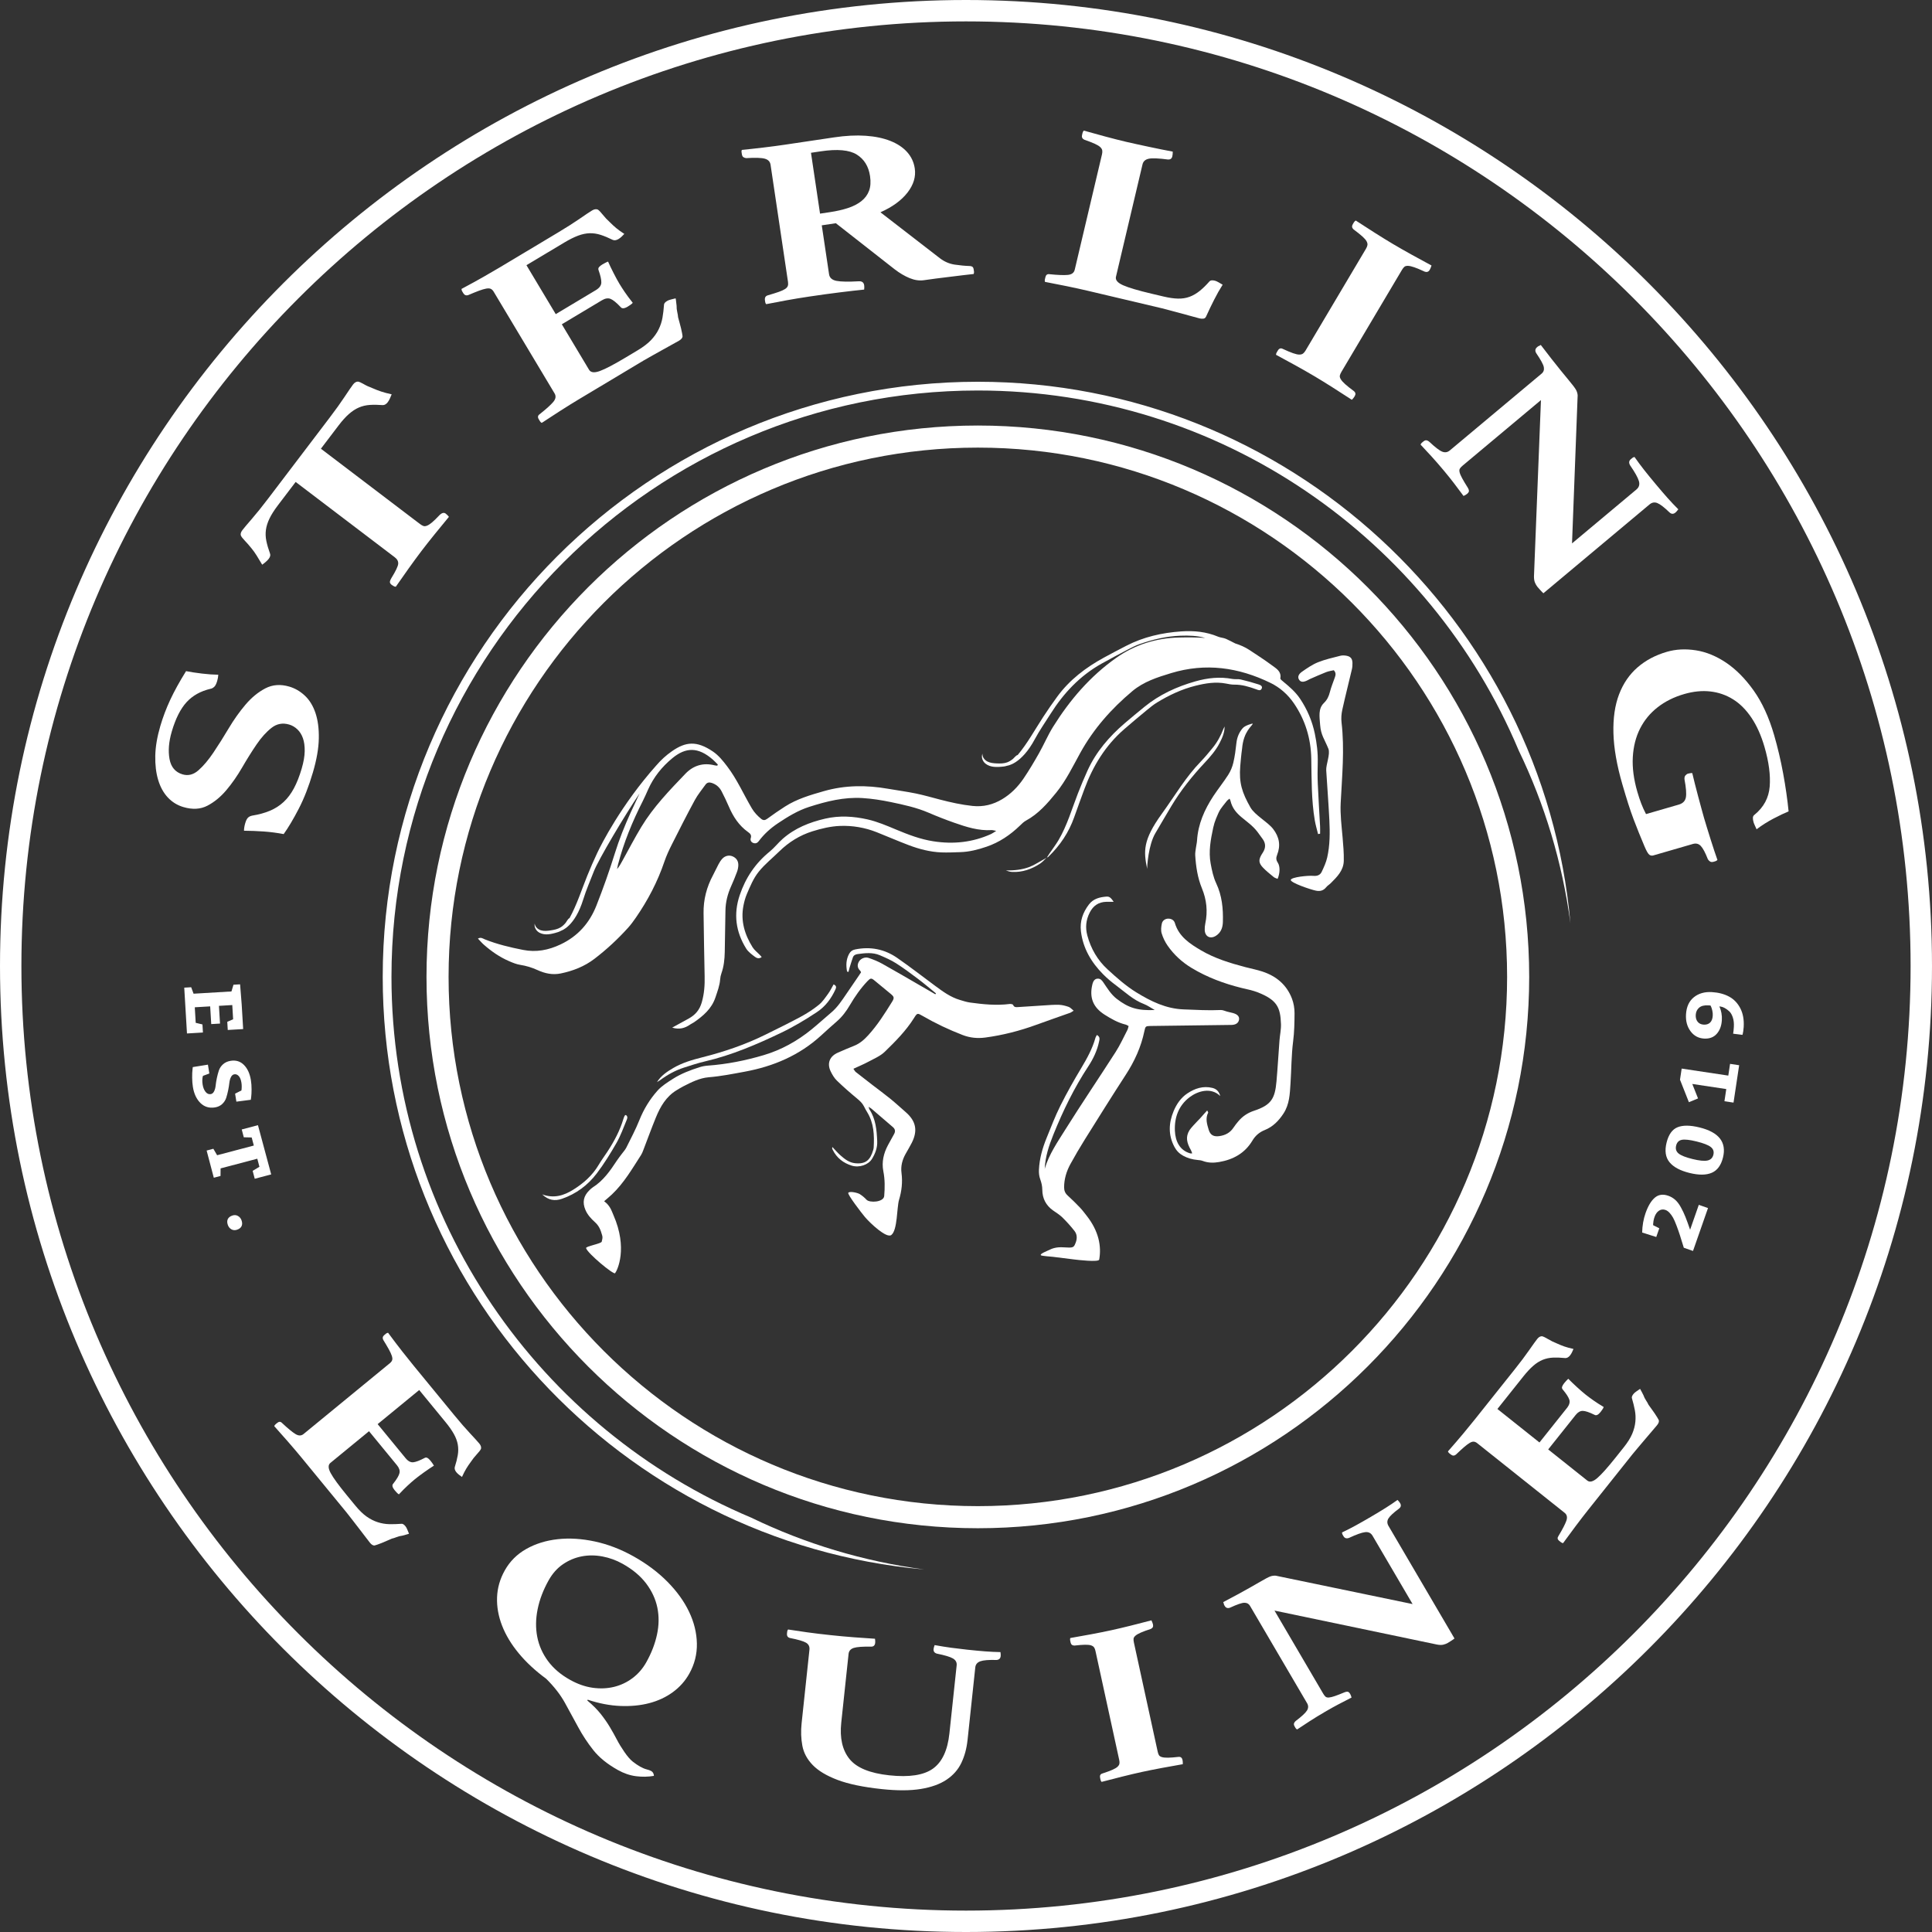 <?xml version="1.0" encoding="UTF-8"?>
<svg id="Layer_1" xmlns="http://www.w3.org/2000/svg" width="47.633pc" height="47.633pc" version="1.1" viewBox="0 0 571.591 571.592">
  <rect x="0" y="0" width="571.591" height="571.592" fill="#333333" stroke="none"/>
  <!-- Generator: Adobe Illustrator 29.2.1, SVG Export Plug-In . SVG Version: 2.1.0 Build 116)  -->
  <defs>
    <style>
      .st0 {
        fill: #fff;
      }
    </style>
  </defs>
  <g id="Layer_11" data-name="Layer_1">
    <g>
      <g>
        <g>
          <path class="st0" d="M64.581,199.623c-.031.604-.141,1.221-.324,1.846-.258.878-.564,1.469-.922,1.772-.355.304-.688.479-.993.525-2.976.694-5.358,2.02-7.149,3.978-1.791,1.961-3.248,4.852-4.371,8.675-.884,3.008-1.107,5.718-.672,8.126.436,2.411,1.729,3.929,3.878,4.56,1.657.487,3.224.079,4.7-1.225,1.477-1.302,2.949-3.048,4.42-5.239,1.471-2.189,2.973-4.574,4.508-7.154,1.535-2.578,3.194-4.917,4.978-7.015,1.783-2.098,3.739-3.703,5.864-4.815,2.127-1.112,4.488-1.287,7.084-.524,1.703.5,3.238,1.395,4.611,2.682,1.373,1.289,2.418,2.991,3.134,5.107.717,2.118,1.048,4.632.995,7.544-.053,2.913-.631,6.249-1.736,10.011-1.213,4.137-2.619,7.743-4.211,10.815-1.594,3.073-3.077,5.566-4.449,7.477-1.975-.375-3.953-.632-5.932-.771-1.977-.137-3.914-.212-5.807-.224.006-.678.127-1.426.367-2.241.22-.752.486-1.287.799-1.604.312-.316.75-.528,1.316-.634,1.941-.314,3.676-.793,5.2-1.436,1.526-.64,2.874-1.504,4.044-2.591s2.188-2.438,3.051-4.058c.866-1.618,1.629-3.557,2.291-5.813.57-1.943.869-3.66.892-5.152.022-1.49-.149-2.767-.521-3.829-.369-1.061-.917-1.937-1.64-2.626-.724-.688-1.533-1.165-2.431-1.428-1.928-.566-3.667-.242-5.217.971-1.549,1.213-3.03,2.855-4.441,4.926-1.412,2.072-2.834,4.343-4.266,6.816-1.434,2.475-2.99,4.707-4.67,6.697-1.683,1.993-3.545,3.523-5.588,4.591-2.041,1.069-4.409,1.208-7.1.417-1.795-.527-3.332-1.471-4.613-2.834-1.279-1.363-2.233-3.091-2.861-5.182-.63-2.089-.916-4.473-.861-7.146.054-2.673.551-5.61,1.488-8.807.773-2.632,1.752-5.221,2.938-7.768,1.186-2.545,2.745-5.374,4.68-8.482,1.379.27,2.951.509,4.713.72,1.762.21,3.369.325,4.824.343h-0Z"/>
          <path class="st0" d="M94.94,132.754l29.315,22.278c.372.283.708.477,1.009.582s.663.073,1.086-.098c.424-.17.916-.492,1.481-.967.565-.472,1.298-1.187,2.2-2.143.704-.695,1.316-.845,1.836-.45.112.084.27.225.473.42.203.196.358.376.469.541-1.341,1.608-2.759,3.341-4.257,5.196-1.499,1.857-2.802,3.514-3.909,4.969-1.146,1.51-2.393,3.208-3.74,5.096-1.348,1.89-2.617,3.694-3.808,5.415-.228-.009-.463-.085-.705-.229-.243-.142-.421-.257-.532-.341-.259-.197-.424-.425-.492-.683-.068-.256.078-.698.438-1.328,1.276-2.065,1.945-3.465,2.005-4.2.061-.733-.281-1.383-1.025-1.948l-29.314-22.278-5.219,6.866c-1.106,1.457-1.943,2.77-2.51,3.939-.566,1.17-.923,2.295-1.068,3.373-.146,1.08-.104,2.18.131,3.299.232,1.122.594,2.36,1.086,3.719.176.463.047.979-.388,1.551-.237.312-.562.642-.97.987-.409.346-.73.595-.963.746-.615-1.042-1.166-1.953-1.656-2.737-.49-.782-1.01-1.506-1.561-2.17-.696-.856-1.34-1.592-1.929-2.205-.591-.612-.974-1.109-1.153-1.491-.177-.461-.026-1.005.447-1.63.436-.571,1.351-1.66,2.748-3.267,1.395-1.605,3.002-3.605,4.822-5.998l18.262-24.032c1.779-2.34,3.254-4.397,4.429-6.174,1.173-1.774,1.997-2.975,2.471-3.599.435-.572.917-.86,1.45-.867.417.07.988.32,1.717.75.729.43,1.617.84,2.67,1.229.787.352,1.614.672,2.479.961.866.289,1.902.564,3.111.824-.125.318-.287.706-.492,1.166-.203.461-.423.848-.66,1.159-.436.573-.918.862-1.451.868-1.439-.11-2.73-.126-3.873-.052-1.142.077-2.213.33-3.213.758-1,.43-1.988,1.074-2.965,1.933-.975.859-1.996,1.99-3.062,3.395l-5.219,6.866-0-0Z"/>
          <path class="st0" d="M155.756,78.465l8.665,14.475,11.856-7.099c1.063-.637,1.607-1.383,1.629-2.24.02-.854-.249-2.066-.808-3.637-.137-.353-.094-.664.127-.933.221-.267.555-.535,1.004-.804.168-.101.439-.25.816-.449.377-.197.66-.327.853-.388.438.989.981,2.118,1.63,3.39.646,1.272,1.223,2.327,1.726,3.168.431.721.968,1.556,1.612,2.502.643.948,1.42,1.992,2.332,3.132-.12.181-.356.391-.709.628-.354.239-.612.408-.78.509-1.009.604-1.71.644-2.102.115-1.247-1.32-2.243-2.124-2.987-2.413-.744-.289-1.592-.148-2.545.422l-11.855,7.099,8.055,13.453c.504.841,1.567.966,3.193.373,1.625-.592,4.175-1.929,7.65-4.01l3.531-2.115c1.682-1.007,3.001-2.013,3.959-3.022.957-1.008,1.711-2.071,2.26-3.189.549-1.116.926-2.268,1.131-3.452.205-1.184.357-2.457.453-3.821.002-.38.31-.755.927-1.125.279-.168.651-.309,1.116-.425.464-.114.93-.229,1.394-.344.079.388.133.763.161,1.127.027.364.068.721.125,1.067-.018.609.047,1.223.189,1.844.145.622.228,1.143.252,1.563.127.468.27.994.43,1.578.16.585.307,1.15.443,1.692.135.546.24,1.04.316,1.483.075.444.12.744.137.897-.032.454-.385.883-1.058,1.286-.449.269-1.104.633-1.97,1.097s-1.795.979-2.786,1.546c-.993.567-2.007,1.132-3.039,1.697-1.032.563-1.915,1.065-2.642,1.5l-19.086,11.427c-1.628.974-3.472,2.119-5.539,3.438-2.065,1.319-3.916,2.521-5.549,3.608-.209-.092-.391-.269-.546-.529-.155-.26-.271-.45-.342-.571-.36-.6-.272-1.088.266-1.464,1.962-1.555,3.31-2.77,4.044-3.645.732-.873.859-1.711.379-2.512l-18.015-30.089c-.239-.4-.521-.679-.846-.84-.323-.16-.778-.187-1.362-.082-.584.105-1.297.315-2.139.627-.839.313-1.896.742-3.169,1.286-.634.216-1.129.023-1.489-.577-.119-.2-.232-.391-.341-.571s-.166-.403-.173-.671c2.48-1.323,4.66-2.518,6.533-3.586,1.873-1.067,3.483-2.003,4.829-2.809l17.235-10.32c2.523-1.51,4.658-2.87,6.408-4.082,1.75-1.21,2.961-2.018,3.635-2.421.616-.368,1.172-.456,1.669-.265.36.22.854.727,1.481,1.52.627.794,1.355,1.568,2.188,2.32.576.581,1.167,1.124,1.774,1.629.607.507,1.412,1.086,2.412,1.738-.232.25-.492.514-.781.794-.287.282-.601.522-.937.724-.617.369-1.174.458-1.669.265-1.297-.637-2.488-1.133-3.576-1.489-1.088-.354-2.178-.518-3.266-.493-1.088.027-2.238.267-3.451.72-1.213.455-2.576,1.135-4.09,2.041l-11.183,6.696v0Z"/>
          <path class="st0" d="M247.293,66.043l-4.169.621,2.156,14.47c.156,1.063.898,1.718,2.225,1.969,1.324.251,3.525.289,6.605.113.918-.041,1.439.352,1.562,1.183.055.37.053.795-.008,1.275-1.889.186-4.243.455-7.064.803-2.82.349-5.879.769-9.175,1.26-2.326.346-4.567.715-6.722,1.107-2.155.391-4.162.772-6.021,1.144-.158-.166-.252-.363-.287-.595-.034-.23-.062-.415-.083-.553-.116-.785.173-1.276.871-1.475,1.329-.386,2.401-.723,3.218-1.01.815-.287,1.436-.568,1.855-.843.422-.275.691-.574.809-.899.117-.324.141-.716.072-1.178l-5.164-34.688c-.137-.922-.705-1.522-1.704-1.798s-2.84-.332-5.524-.168c-.337-.044-.615-.144-.837-.3-.221-.155-.366-.464-.435-.926-.027-.185-.059-.392-.092-.623-.035-.23,0-.425.111-.584,1.82-.176,3.918-.406,6.287-.688s4.49-.562,6.365-.841l14.637-2.179c3.424-.51,6.539-.666,9.342-.471,2.804.196,5.24.706,7.312,1.53,2.07.824,3.719,1.924,4.949,3.297,1.229,1.374,1.979,2.985,2.254,4.831.365,2.447-.354,4.83-2.155,7.15-1.802,2.321-4.468,4.264-8.001,5.827l17.58,13.59c1.342,1.027,2.806,1.659,4.393,1.894,1.587.235,3.043.373,4.371.411.33-.001.604.064.822.196.218.133.357.407.419.823.028.184.06.392.093.623.035.23.004.47-.09.721-.72.06-1.726.174-3.021.344-1.297.168-2.643.334-4.038.495-1.397.161-2.791.333-4.184.517-1.395.183-2.543.343-3.447.478-1.356.202-2.773,0-4.25-.606-1.478-.605-2.963-1.481-4.455-2.628l-17.384-13.619v0ZM245.519,62.769c2.002-.298,3.791-.707,5.365-1.223,1.573-.518,2.894-1.198,3.957-2.04,1.064-.842,1.818-1.863,2.27-3.062.448-1.199.546-2.653.291-4.36-.426-2.862-1.73-4.979-3.918-6.353-2.186-1.373-5.735-1.694-10.646-.963l-2.907.433,2.68,18.002,2.908-.433Z"/>
          <path class="st0" d="M330.161,81.883c-.225.954.482,1.793,2.125,2.516,1.641.724,4.432,1.551,8.375,2.482l3.625.856c1.588.375,3,.578,4.236.605,1.234.029,2.367-.148,3.398-.528,1.029-.379,2.02-.948,2.971-1.707.949-.758,1.932-1.713,2.941-2.865.277-.319.797-.388,1.561-.208.318.075.682.234,1.096.475.412.241.826.483,1.24.724-.854,1.334-1.688,2.802-2.502,4.409-.818,1.605-1.576,3.188-2.281,4.748-.193.53-.479.822-.861.875-.381.054-.764.036-1.145-.055-.51-.12-1.219-.312-2.129-.575-.912-.264-1.906-.535-2.98-.812-1.076-.278-2.166-.571-3.268-.878-1.102-.31-2.066-.562-2.893-.757l-21.65-5.114c-1.844-.436-3.965-.901-6.365-1.397s-4.566-.923-6.494-1.282c-.086-.212-.092-.464-.021-.761.07-.295.121-.511.152-.647.162-.681.564-.969,1.211-.864,2.49.254,4.305.322,5.439.207,1.135-.115,1.811-.627,2.025-1.536l8.062-34.131c.107-.453.131-.843.074-1.168-.057-.326-.25-.646-.576-.963-.328-.318-.871-.65-1.627-.997-.76-.346-1.789-.746-3.092-1.197-.604-.287-.83-.746-.68-1.383.031-.137.08-.341.145-.613s.186-.507.367-.704c2.014.571,4.156,1.161,6.43,1.77,2.273.609,4.299,1.124,6.08,1.544.889.21,1.91.44,3.061.687,1.148.248,2.346.507,3.592.776,1.244.271,2.492.53,3.744.777,1.25.248,2.389.47,3.418.664.008.242-.002.502-.033.783-.035.28-.066.488-.1.625-.148.636-.559.947-1.227.933-2.799-.373-4.711-.453-5.732-.24-1.025.214-1.645.775-1.857,1.683l-7.855,33.245Z"/>
          <path class="st0" d="M396.864,110.024c-.238.402-.393.758-.463,1.069-.07.312.018.674.264,1.092.246.417.678.905,1.299,1.461.617.558,1.482,1.247,2.59,2.067.514.414.592.922.234,1.523-.07.121-.191.292-.363.517-.172.224-.332.399-.484.527-1.75-1.149-3.633-2.36-5.646-3.637-2.016-1.278-3.811-2.383-5.383-3.317-1.629-.968-3.473-2.021-5.531-3.161-2.057-1.14-4.01-2.205-5.855-3.191-.018-.228.047-.46.189-.702s.25-.421.322-.542c.381-.641.863-.817,1.449-.523,1.25.58,2.27,1.008,3.055,1.284s1.406.415,1.863.414c.455,0,.816-.098,1.086-.292.266-.194.518-.492.758-.894l17.9-30.158c.236-.4.377-.765.42-1.093.041-.328-.045-.691-.264-1.093-.217-.4-.637-.88-1.256-1.437s-1.482-1.247-2.59-2.067c-.49-.454-.57-.96-.234-1.523.07-.121.178-.301.32-.542.143-.24.328-.427.562-.562,1.748,1.147,3.617,2.352,5.605,3.611,1.986,1.261,3.793,2.375,5.424,3.342,1.572.933,3.402,1.979,5.488,3.136s4.053,2.229,5.898,3.216c-.064.234-.152.479-.268.737-.113.257-.207.446-.279.567-.332.562-.816.735-1.449.523-1.252-.58-2.27-1.008-3.055-1.284-.787-.277-1.422-.423-1.906-.439-.486-.016-.846.082-1.084.292-.24.211-.479.518-.717.918l-17.9,30.157v-0Z"/>
          <path class="st0" d="M465.088,160.767l19.059-15.949c.785-.658,1.027-1.498.721-2.519-.307-1.022-1.168-2.559-2.582-4.613-.438-.741-.371-1.351.203-1.83.105-.091.25-.209.428-.36.18-.151.398-.251.662-.299.941,1.342,1.898,2.631,2.867,3.862.971,1.232,2.127,2.65,3.471,4.254,1.34,1.603,2.512,2.966,3.512,4.088.998,1.122,2.035,2.214,3.107,3.278-.139.198-.285.385-.443.561-.158.174-.289.308-.396.397-.609.509-1.199.494-1.773-.048-1.566-1.503-2.758-2.422-3.584-2.753-.824-.331-1.596-.197-2.312.4l-31.402,26.282c-.203-.172-.514-.487-.93-.948-.418-.463-.688-.766-.814-.917-.293-.351-.545-.779-.754-1.284-.211-.507-.309-1.149-.291-1.929l2.061-52.073-23.189,19.407c-.359.3-.623.584-.793.854-.17.27-.199.634-.086,1.095.109.46.365,1.056.764,1.788.398.73.967,1.683,1.705,2.854.174.281.271.561.293.842.021.279-.164.584-.557.914-.252.21-.598.415-1.041.612-.975-1.312-1.898-2.542-2.766-3.688-.871-1.148-1.912-2.448-3.129-3.9-1.215-1.454-2.406-2.822-3.57-4.104-1.166-1.284-2.244-2.447-3.238-3.489.059-.22.178-.404.357-.554.178-.149.322-.27.43-.359.357-.299.68-.422.971-.367.289.056.557.193.805.415,1.723,1.624,2.998,2.602,3.824,2.934.824.332,1.576.213,2.256-.355l27.164-22.732c.572-.479.791-1.109.654-1.89-.137-.78-.891-2.174-2.262-4.176-.396-.692-.309-1.276.266-1.756.07-.06.152-.127.24-.202.09-.075.209-.133.359-.172l.492-.284c.551.73,1.09,1.43,1.617,2.096.525.666,1.045,1.341,1.555,2.021.887,1.132,1.793,2.271,2.719,3.413.924,1.143,1.682,2.063,2.268,2.765,1.217,1.453,1.969,2.443,2.258,2.969.287.526.451,1.069.494,1.629l-1.666,43.82v0Z"/>
          <path class="st0" d="M486.557,250.458c-.617-1.457-1.182-2.825-1.699-4.106-.518-1.282-1.037-2.613-1.561-3.995-.521-1.382-1.045-2.9-1.574-4.552-.525-1.653-1.109-3.579-1.748-5.78-1.639-5.658-2.518-10.702-2.635-15.129-.117-4.431.438-8.253,1.668-11.471,1.23-3.218,3.047-5.875,5.453-7.968,2.406-2.093,5.311-3.635,8.719-4.621,2.645-.766,5.492-.913,8.545-.437,3.055.475,6.043,1.7,8.973,3.675,2.928,1.973,5.644,4.724,8.15,8.25,2.502,3.525,4.518,7.924,6.045,13.195,1.055,3.639,1.941,7.413,2.662,11.32.719,3.906,1.256,7.646,1.609,11.216-1.174.476-2.646,1.176-4.42,2.097-1.773.922-3.459,1.988-5.051,3.199-.135-.302-.301-.663-.494-1.082-.195-.42-.328-.755-.4-1.005-.146-.503-.213-.943-.201-1.32.012-.378.178-.681.502-.911,2.711-2.213,4.201-4.992,4.471-8.335.27-3.343-.24-7.243-1.531-11.698-.982-3.389-2.266-6.266-3.85-8.629-1.584-2.364-3.398-4.185-5.445-5.462-2.047-1.278-4.289-2.056-6.727-2.335-2.438-.281-5.023-.024-7.756.769-3.004.869-5.615,2.17-7.834,3.902-2.221,1.73-3.955,3.833-5.207,6.304-1.25,2.471-1.967,5.28-2.148,8.429-.182,3.146.266,6.571,1.338,10.274.383,1.317.768,2.481,1.158,3.491.389,1.009.859,2.047,1.412,3.111l9.682-2.806c1.211-.351,1.914-1.065,2.111-2.143s.062-2.841-.404-5.291c-.057-.529.035-.928.271-1.201.236-.272.49-.448.76-.526.133-.039.34-.083.617-.128.279-.048.494-.059.646-.034.229.954.486,2.018.779,3.191.291,1.174.605,2.378.938,3.61.332,1.234.652,2.423.961,3.567.307,1.145.58,2.128.818,2.951.238.821.529,1.783.871,2.883.344,1.1.695,2.23,1.055,3.389.361,1.158.723,2.281,1.086,3.366.363,1.084.676,1.998.939,2.738-.189.19-.395.318-.617.383-.225.066-.404.117-.539.156-.402.117-.738.095-1.002-.066-.268-.162-.49-.386-.668-.673-.762-1.957-1.459-3.269-2.09-3.935-.631-.669-1.416-.864-2.357-.592l-11.699,3.39c-.402.117-.785.058-1.145-.18-.361-.237-.84-1.051-1.438-2.445Z"/>
        </g>
        <g>
          <g>
            <path class="st0" d="M124.023,411.245l-12.295,10.091,8.266,10.07c.742.904,1.514,1.308,2.314,1.208.8-.1,1.894-.519,3.281-1.257.31-.177.605-.181.887-.012.279.169.576.442.89.824.117.143.294.375.531.699.236.324.396.571.48.741-.862.547-1.839,1.211-2.936,1.99-1.096.78-2.001,1.463-2.714,2.05-.613.502-1.316,1.119-2.11,1.851-.795.731-1.66,1.602-2.596,2.609-.187-.086-.415-.278-.686-.573-.272-.296-.465-.515-.583-.658-.703-.856-.838-1.505-.399-1.943,1.058-1.346,1.671-2.386,1.837-3.12s-.084-1.506-.747-2.315l-8.267-10.07-11.428,9.379c-.714.587-.684,1.596.096,3.029.777,1.434,2.378,3.626,4.802,6.579l2.463,2.999c1.171,1.429,2.294,2.52,3.368,3.272,1.071.752,2.168,1.308,3.287,1.665,1.118.356,2.244.549,3.376.576,1.132.026,2.34-.009,3.626-.107.354-.053.747.182,1.178.707.194.237.378.565.551.982.17.416.343.833.514,1.251-.352.128-.693.23-1.028.307-.336.076-.663.165-.979.265-.57.069-1.134.214-1.693.434-.56.221-1.033.371-1.423.451-.419.184-.889.39-1.411.621-.524.229-1.03.444-1.519.647-.488.201-.935.368-1.338.501-.405.132-.678.216-.818.253-.429.032-.877-.237-1.346-.808-.313-.382-.744-.943-1.298-1.686-.551-.742-1.161-1.537-1.828-2.384-.666-.848-1.334-1.714-2.004-2.599-.669-.885-1.259-1.638-1.766-2.256l-13.308-16.213c-1.134-1.382-2.458-2.943-3.975-4.687-1.518-1.744-2.896-3.303-4.136-4.675.057-.208.196-.4.417-.582.222-.182.384-.314.486-.398.51-.418.978-.404,1.401.045,1.723,1.614,3.044,2.702,3.961,3.265.916.562,1.714.564,2.396.006l25.56-20.979c.339-.278.562-.58.666-.905.104-.323.064-.752-.113-1.281-.179-.531-.474-1.166-.882-1.906-.409-.74-.955-1.667-1.64-2.778-.289-.561-.178-1.05.332-1.468.17-.14.331-.272.485-.398.152-.126.352-.211.602-.255,1.578,2.131,2.995,3.997,4.25,5.596,1.257,1.6,2.354,2.971,3.291,4.113l12.018,14.642c1.758,2.143,3.323,3.945,4.696,5.409,1.371,1.464,2.293,2.481,2.762,3.053.431.524.589,1.03.479,1.521-.155.366-.56.896-1.212,1.592-.653.695-1.273,1.483-1.86,2.363-.461.618-.886,1.245-1.272,1.882-.389.637-.817,1.467-1.285,2.49-.266-.183-.548-.389-.85-.618-.303-.229-.571-.488-.806-.773-.431-.524-.59-1.03-.479-1.52.415-1.297.711-2.479.892-3.542.181-1.064.182-2.102.007-3.113-.177-1.011-.56-2.051-1.151-3.119-.592-1.067-1.416-2.245-2.471-3.53,0,0-7.797-9.499-7.797-9.499Z"/>
            <path class="st0" d="M173.756,503.1c1.633,1.368,2.968,2.706,4,4.016,1.031,1.309,1.921,2.589,2.668,3.839s1.435,2.479,2.065,3.69c.629,1.208,1.373,2.433,2.233,3.671.893,1.305,1.716,2.259,2.476,2.86.758.601,1.485,1.097,2.185,1.488.699.391,1.341.661,1.927.813.586.15,1.013.302,1.282.453.323.181.548.407.678.682.128.272.193.535.192.789-1.72.297-3.485.33-5.297.098-1.811-.232-3.603-.845-5.376-1.838-3.119-1.745-5.535-3.703-7.249-5.873-1.715-2.17-3.204-4.429-4.467-6.774-1.265-2.347-2.571-4.742-3.919-7.186-1.35-2.446-3.208-4.834-5.573-7.166-3.203-2.349-5.91-4.859-8.118-7.533-2.211-2.674-3.854-5.41-4.937-8.209-1.08-2.798-1.57-5.581-1.467-8.348.1-2.767.861-5.417,2.279-7.951,1.505-2.687,3.624-4.804,6.36-6.349,2.734-1.544,5.833-2.507,9.295-2.889,3.459-.383,7.13-.156,11.005.676,3.874.834,7.693,2.303,11.456,4.409,3.87,2.167,7.201,4.663,9.998,7.488,2.795,2.825,4.932,5.786,6.41,8.883s2.25,6.227,2.315,9.39c.064,3.163-.688,6.146-2.256,8.948-1.204,2.15-2.821,3.968-4.853,5.452-2.032,1.484-4.351,2.569-6.957,3.253-2.607.685-5.463.964-8.57.838-3.106-.125-6.326-.743-9.658-1.852l-.129.23ZM168.612,496.967c2.258,1.264,4.499,2.053,6.725,2.365,2.224.312,4.339.224,6.346-.268,2.003-.492,3.83-1.359,5.48-2.604,1.649-1.244,3.002-2.808,4.055-4.688,1.526-2.727,2.58-5.463,3.166-8.212.586-2.747.617-5.39.097-7.926-.523-2.536-1.625-4.919-3.307-7.146-1.684-2.229-4.002-4.17-6.958-5.824-1.882-1.054-3.876-1.778-5.982-2.177-2.107-.397-4.15-.406-6.127-.026-1.978.381-3.821,1.151-5.53,2.312s-3.133,2.759-4.272,4.794c-1.59,2.842-2.674,5.688-3.247,8.544-.576,2.854-.613,5.569-.112,8.145.499,2.574,1.552,4.952,3.154,7.136,1.601,2.182,3.773,4.041,6.514,5.575h0Z"/>
            <path class="st0" d="M286.248,514.823c-.265,2.494-.875,4.742-1.832,6.741-.955,2-2.418,3.658-4.386,4.976-1.968,1.316-4.513,2.23-7.632,2.738-3.12.508-6.979.519-11.572.029-5.452-.58-9.801-1.486-13.046-2.716-3.245-1.23-5.69-2.697-7.337-4.399-1.646-1.701-2.668-3.603-3.062-5.702-.396-2.1-.471-4.308-.225-6.628l2.32-21.788c.097-.919-.232-1.606-.989-2.063-.757-.456-2.349-.924-4.774-1.404-.665-.159-.957-.61-.878-1.354.015-.132.032-.306.057-.525.022-.219.105-.431.253-.637,1.767.277,3.642.554,5.626.831,1.983.277,4.354.563,7.11.856,2.144.229,4.382.434,6.718.616,2.334.182,4.426.328,6.271.436.038.226.06.449.068.671.008.223.005.398-.01.529-.079.745-.461,1.124-1.144,1.14-2.536-.048-4.269.077-5.197.376-.93.299-1.44.887-1.534,1.762l-2.166,20.345c-.484,4.551.326,8.132,2.434,10.746,2.105,2.613,6.039,4.227,11.797,4.84,5.879.626,10.179-.033,12.895-1.979,2.716-1.944,4.339-5.411,4.87-10.399l2.146-20.148c.093-.874-.269-1.555-1.084-2.04-.816-.485-2.406-.963-4.772-1.438-.721-.209-1.044-.663-.97-1.364.014-.131.047-.304.102-.52s.123-.429.208-.642c1.762.32,3.391.582,4.887.786,1.497.203,3.103.396,4.818.579,1.959.208,3.708.372,5.244.491,1.535.12,3.046.191,4.529.217.037.226.06.449.068.671.007.223.004.398-.01.53-.075.7-.487,1.076-1.235,1.129-2.285-.065-3.879.063-4.78.388-.902.325-1.4.925-1.493,1.799l-2.292,21.526Z"/>
            <path class="st0" d="M342.504,518.228c.093.431.216.774.366,1.034.152.261.445.455.885.584.438.131,1.049.188,1.835.175.784-.013,1.823-.094,3.116-.24.618-.045,1,.255,1.142.899.026.129.055.325.08.59s.027.489.006.675c-1.946.333-4.022.708-6.233,1.122-2.212.414-4.16.806-5.845,1.172-1.746.381-3.694.839-5.847,1.376-2.153.537-4.184,1.058-6.091,1.564-.158-.146-.264-.348-.32-.606-.056-.258-.098-.451-.126-.58-.149-.688.07-1.118.663-1.293,1.236-.404,2.213-.763,2.933-1.078.72-.314,1.237-.618,1.552-.912.313-.294.5-.593.561-.899.059-.305.042-.673-.052-1.104l-7.041-32.307c-.094-.43-.232-.771-.412-1.025-.183-.252-.476-.447-.885-.584-.407-.136-1.004-.196-1.79-.184-.786.014-1.822.093-3.114.24-.631.002-1.012-.298-1.143-.9-.027-.129-.07-.322-.126-.58-.057-.258-.049-.507.026-.748,1.943-.333,4.007-.705,6.188-1.113,2.181-.407,4.144-.801,5.89-1.182,1.684-.367,3.618-.822,5.802-1.366,2.183-.543,4.227-1.067,6.135-1.573.106.202.203.429.29.68.086.251.144.441.172.57.131.603-.091,1.033-.664,1.293-1.235.404-2.214.765-2.933,1.079-.721.314-1.252.622-1.596.921-.346.302-.531.601-.561.899-.03.3.002.664.096,1.094l7.042,32.308Z"/>
            <path class="st0" d="M417.924,474.573l-11.85-20.212c-.489-.834-1.233-1.189-2.229-1.063-.998.125-2.562.687-4.692,1.68-.759.291-1.315.133-1.671-.475-.066-.114-.156-.265-.267-.455-.111-.189-.17-.41-.175-.663,1.396-.664,2.742-1.352,4.039-2.062,1.298-.709,2.795-1.562,4.498-2.56,1.699-.997,3.148-1.872,4.35-2.628,1.2-.754,2.378-1.546,3.533-2.377.164.159.315.325.453.499.139.175.241.318.308.433.379.646.271,1.192-.322,1.643-1.643,1.218-2.682,2.185-3.119,2.899-.438.716-.434,1.453.011,2.212l19.528,33.308c-.192.162-.533.401-1.026.716-.495.315-.819.52-.979.613-.372.218-.811.385-1.312.501-.505.117-1.117.106-1.839-.03l-48.097-10.055,14.42,24.596c.223.38.447.67.671.869.225.201.558.285,1.004.253s1.04-.175,1.782-.433c.742-.256,1.717-.636,2.921-1.139.288-.117.562-.164.828-.141.264.024.518.244.763.662.156.266.291.62.408,1.062-1.374.702-2.661,1.368-3.863,1.997-1.202.628-2.574,1.395-4.114,2.298-1.543.903-3.001,1.797-4.374,2.679-1.376.883-2.626,1.704-3.75,2.466-.195-.089-.348-.229-.46-.419-.111-.189-.2-.342-.267-.455-.223-.379-.286-.699-.188-.961.097-.26.267-.487.511-.682,1.779-1.35,2.889-2.382,3.326-3.098.437-.715.443-1.434.021-2.155l-16.891-28.809c-.355-.607-.907-.909-1.655-.904-.746.005-2.159.489-4.235,1.451-.705.26-1.236.087-1.592-.521-.044-.075-.095-.161-.15-.256s-.091-.215-.104-.36l-.187-.502c.766-.397,1.5-.79,2.203-1.176.7-.386,1.408-.763,2.121-1.13,1.191-.647,2.392-1.312,3.598-1.994,1.207-.682,2.182-1.241,2.926-1.678,1.541-.903,2.579-1.447,3.112-1.634.534-.185,1.065-.253,1.593-.207l40.483,8.397Z"/>
            <path class="st0" d="M443.018,416.852l12.439,9.911,8.118-10.189c.73-.914.962-1.753.698-2.516-.265-.762-.903-1.743-1.916-2.944-.238-.267-.304-.555-.196-.865.105-.31.312-.656.619-1.043.114-.145.306-.365.572-.665.268-.299.476-.508.624-.625.715.728,1.568,1.545,2.561,2.453.992.909,1.85,1.65,2.571,2.227.62.493,1.37,1.053,2.252,1.676.882.624,1.914,1.288,3.096,1.993-.047.2-.186.463-.418.789-.232.328-.406.562-.521.707-.69.867-1.296,1.135-1.816.798-1.538-.753-2.684-1.134-3.436-1.143-.753-.009-1.455.396-2.108,1.215l-8.118,10.189,11.562,9.213c.723.576,1.704.334,2.944-.728,1.238-1.06,3.047-3.084,5.428-6.071l2.418-3.035c1.151-1.445,1.983-2.771,2.494-3.979.512-1.206.826-2.394.94-3.563.115-1.167.067-2.309-.144-3.422-.209-1.112-.497-2.287-.862-3.522-.126-.337.022-.77.445-1.3.19-.241.473-.488.846-.744.371-.254.742-.51,1.115-.765.198.316.37.631.516.941.145.313.3.614.463.901.187.544.446,1.064.779,1.565.331.501.578.934.737,1.297.268.372.568.788.903,1.251.334.464.65.914.95,1.349.301.436.557.838.771,1.204.213.367.353.617.418.747.121.412-.048.906-.508,1.484-.309.387-.768.926-1.377,1.621s-1.261,1.458-1.949,2.287c-.689.829-1.396,1.664-2.121,2.504s-1.338,1.573-1.835,2.199l-13.071,16.404c-1.113,1.397-2.364,3.02-3.752,4.867s-2.624,3.521-3.705,5.021c-.216-.013-.433-.108-.657-.287-.225-.178-.388-.309-.491-.391-.517-.411-.6-.871-.25-1.381,1.218-2.021,2.007-3.541,2.364-4.556.358-1.014.193-1.795-.495-2.344l-25.861-20.604c-.344-.274-.686-.428-1.024-.462-.339-.033-.749.094-1.23.379-.481.286-1.039.707-1.679,1.261-.639.555-1.43,1.282-2.374,2.185-.487.399-.989.394-1.505-.018-.172-.137-.336-.268-.49-.391-.155-.124-.28-.301-.376-.535,1.754-1.989,3.281-3.766,4.583-5.328,1.301-1.562,2.412-2.922,3.333-4.078l11.804-14.814c1.729-2.168,3.163-4.075,4.308-5.724,1.145-1.647,1.947-2.761,2.408-3.34.422-.529.883-.791,1.386-.786.39.076.993.36,1.811.853.816.494,1.716.936,2.699,1.324.701.322,1.403.606,2.107.852.703.246,1.604.492,2.704.736-.124.297-.266.616-.427.96s-.357.66-.588.949c-.424.53-.884.792-1.386.786-1.355-.135-2.572-.178-3.65-.132-1.078.047-2.094.263-3.046.645-.952.384-1.889.977-2.81,1.778-.921.803-1.899,1.854-2.936,3.155l-7.657,9.611h-0Z"/>
          </g>
          <g>
            <path class="st0" d="M68.72,297.35l-3.941.234.312,5.244-2.596.155-.313-5.244-4.554.271.273,4.596,1.995.48.143,2.388-4.721.282-.809-13.553,2.054-.122.706,1.912,11.211-.669.592-1.989,1.959-.117.474,5.964.434,7.271-4.556.271-.144-2.415,1.731-.754-.251-4.206h-0Z"/>
            <path class="st0" d="M61.936,317.6l-1.898.701c-.217.737-.245,1.602-.086,2.595.141.873.427,1.582.856,2.127.432.546.942.771,1.535.677.419-.068.75-.341.993-.819.242-.478.397-1.051.465-1.721.068-.67.186-1.404.353-2.204.167-.799.366-1.547.598-2.242.23-.696.643-1.312,1.235-1.845.593-.534,1.341-.874,2.243-1.02,1.571-.253,2.887.155,3.943,1.223,1.059,1.068,1.743,2.569,2.054,4.504.138.855.204,1.767.2,2.733-.004.966-.043,1.719-.116,2.258l-.109.808-4.269.555-.38-2.362,1.881-.961c.109-.808.104-1.58-.014-2.316-.14-.872-.404-1.52-.791-1.94s-.821-.592-1.304-.515c-.421.067-.752.34-.994.818-.242.478-.402,1.053-.477,1.724-.076.671-.194,1.4-.354,2.19-.161.789-.353,1.531-.576,2.227-.224.694-.62,1.307-1.188,1.837-.569.53-1.283.864-2.139,1.002-1.695.273-3.127-.16-4.292-1.298-1.164-1.139-1.911-2.728-2.238-4.764-.138-.855-.209-1.775-.216-2.758-.006-.982.025-1.752.096-2.307l.087-.805,4.481-.72.421,2.618h0Z"/>
            <path class="st0" d="M61.133,340.394l1.988-.525,1.115,1.912,10.858-2.865-.63-2.39-2.337-.055-.61-2.314,4.801-1.267,3.917,14.567-4.87,1.284-.616-2.338,2.006-1.202-.631-2.389-10.859,2.865-.021,2.238-1.988.524s-2.123-8.047-2.123-8.047Z"/>
            <path class="st0" d="M68.709,359.633c.609-.215,1.169-.178,1.681.111.511.288.866.719,1.068,1.292.236.67.241,1.242.017,1.717s-.657.825-1.297,1.051c-.624.22-1.19.189-1.698-.091-.509-.281-.867-.715-1.074-1.304-.236-.671-.241-1.243-.016-1.719.224-.475.664-.826,1.319-1.058Z"/>
          </g>
          <g>
            <path class="st0" d="M222.321,449.034c-62.498-26.258-106.503-88.091-106.503-160.02,0-95.658,77.823-173.482,173.482-173.482,71.928,0,133.76,44.005,160.018,106.502,7.656,15.831,12.882,33.035,15.303,51.116-8.052-89.675-83.585-160.206-175.322-160.206-97.087,0-176.071,78.985-176.071,176.071,0,91.737,70.53,167.272,160.207,175.323-18.08-2.421-35.284-7.647-51.115-15.303Z"/>
            <path class="st0" d="M289.3,452.135c-89.944,0-163.12-73.176-163.12-163.121s73.176-163.12,163.12-163.12,163.12,73.175,163.12,163.12-73.176,163.121-163.12,163.121ZM289.3,132.429c-86.342,0-156.585,70.243-156.585,156.585s70.243,156.586,156.585,156.586,156.585-70.244,156.585-156.586-70.243-156.585-156.585-156.585v0Z"/>
            <g>
              <g>
                <path class="st0" d="M165.893,288.004c3.628-.752,7.01-2.067,9.977-4.333,3.611-2.758,6.925-5.842,9.969-9.21.839-.928,1.581-1.952,2.293-2.983,3.553-5.149,6.428-10.64,8.438-16.584.591-1.748,1.388-3.439,2.22-5.092,2.209-4.386,4.431-8.768,6.77-13.085.876-1.617,2.078-3.059,3.153-4.566.474-.665,1.116-.777,1.887-.516,1.316.444,2.28,1.293,2.899,2.504.744,1.457,1.467,2.929,2.109,4.433,1.288,3.017,3.01,5.687,5.735,7.613.61.431,1.065.891.775,1.771-.212.644.099,1.201.749,1.443.633.236,1.195.026,1.593-.511,1.578-2.128,3.519-3.864,5.711-5.331,2.911-1.947,5.921-3.782,9.253-4.846,5.094-1.628,10.258-2.939,15.728-2.603,2.852.176,5.637.614,8.411,1.192,3.791.79,7.575,1.602,11.165,3.145,2.505,1.077,5.05,2.075,7.623,2.977,3.557,1.247,7.148,2.409,11.01,2.165.335-.021.68.111,1.377.235-.712.439-1.094.735-1.522.929-5.473,2.477-11.163,3.07-17.089,2.148-3.875-.603-7.454-1.979-11.035-3.477-2.76-1.155-5.56-2.353-8.46-3.004-4.102-.92-8.296-1.188-12.499-.216-4.642,1.073-8.951,2.797-12.566,5.968-1.35,1.185-2.461,2.65-3.85,3.78-4.223,3.439-7.118,7.72-8.862,12.875-1.899,5.613-1.176,10.865,1.905,15.813.608.977,1.641,1.727,2.585,2.441.504.381,1.234.689,2.005.06-.23-.26-.391-.454-.565-.636-.715-.745-1.591-1.389-2.126-2.246-2.35-3.767-3.583-7.827-2.708-12.308.229-1.171.543-2.35,1.01-3.443.983-2.296,1.918-4.613,3.519-6.607,1.792-2.231,4.021-3.989,6.041-5.974,2.827-2.779,6.116-4.807,9.842-5.977,2.631-.827,5.411-1.485,8.149-1.593,3.701-.146,7.399.483,10.895,1.872,3.142,1.248,6.243,2.602,9.404,3.798,3.117,1.179,6.338,2.031,9.689,2.165,1.851.074,3.711-.028,5.566-.078,2.701-.072,5.287-.745,7.822-1.61,3.785-1.291,7.012-3.484,9.873-6.251.547-.529,1.103-1.098,1.76-1.455,3.693-2.004,6.364-5.08,8.956-8.275,2.915-3.594,4.901-7.74,7.113-11.748,3.932-7.125,9.211-13.092,15.416-18.292,3.351-2.809,7.375-4.093,11.476-5.336,10.22-3.098,19.955-1.702,29.376,2.886,2.839,1.382,5.179,3.46,6.964,6.072,3.354,4.909,5.013,10.418,5.124,16.316.116,6.113.015,12.23,1.041,18.285.232,1.369.64,2.708.967,4.061.201-.035.402-.07.603-.106,0-.73.033-1.463-.005-2.191-.222-4.192-.496-8.381-.678-12.575-.09-2.071-.072-4.149-.015-6.222.08-2.911-.267-5.767-.861-8.608-.78-3.733-2.243-7.169-4.364-10.335-1.326-1.978-3.091-3.513-4.909-5.005-.367-.301-.977-.755-.927-1.043.354-2.021-1.159-2.857-2.377-3.761-2.189-1.625-4.484-3.108-6.762-4.609-1.326-.873-2.752-1.481-4.236-1.954-.887-.464-1.781-.913-2.688-1.334-.73-.339-1.611-.343-2.357-.656-3.499-1.465-7.111-1.82-10.881-1.56-5.729.396-11.199,1.634-16.318,4.278-2.229,1.151-4.455,2.309-6.654,3.515-5.316,2.916-10.066,6.527-13.693,11.456-1.453,1.974-2.847,3.995-4.187,6.048-2.477,3.796-4.65,7.803-7.569,11.291-.39-.025-1.074.881-1.371,1.122-.525.426-1.096.802-1.734,1.035-.982.359-2.056.359-3.101.311-.956-.044-1.943-.132-2.787-.585s-1.514-1.358-1.409-2.309c-.35.82-.122,1.815.44,2.508.562.692,1.412,1.107,2.284,1.292.873.185,1.775.159,2.665.1.632-.042,1.27-.102,1.867-.313.062-.022,4.216-.371,8.233-7.869,1.39-2.594,3.089-5.01,4.658-7.5,3.87-6.143,8.726-11.294,15.124-14.86,2.572-1.433,5.175-2.812,7.783-4.178,1.109-.581,2.235-1.16,3.412-1.576,3.919-1.387,7.929-2.334,12.116-2.492,2.495-.094,4.947-.011,7.324.661-2.578-.187-5.167-.185-7.751-.125-6.76.156-13.044,2.108-18.588,6.019-7.694,5.427-13.718,12.447-18.673,20.39-1.556,2.494-2.704,5.238-4.156,7.802-1.449,2.56-2.951,5.1-4.602,7.532-1.666,2.453-3.747,4.56-6.321,6.096-2.695,1.608-5.567,2.331-8.763,1.991-3.276-.348-6.456-1.061-9.628-1.883-2.377-.616-4.738-1.308-7.14-1.802-2.724-.56-5.488-.919-8.229-1.398-6.37-1.113-12.686-1.097-18.957.697-3.996,1.143-7.979,2.297-11.516,4.564-1.788,1.146-3.544,2.348-5.252,3.609-.705.52-1.203.536-1.865-.014-1.059-.88-1.975-1.842-2.687-3.044-2.443-4.126-4.355-8.556-7.286-12.408-1.269-1.668-2.552-3.287-4.287-4.455-4.743-3.192-7.973-2.914-12.073-.058-1.742,1.213-3.273,2.618-4.612,4.187l.009-.017c-10.412,11.685-16.312,23.395-17.516,25.95-1.045,2.217-2.024,4.469-2.943,6.741-1.699,4.202-3.059,8.553-5.252,12.538-.387.051-.884,1.071-1.129,1.365-.433.519-.921.999-1.502,1.35-.895.541-1.948.748-2.983.903-.947.142-1.932.245-2.847-.037-.915-.281-1.747-1.04-1.828-1.995-.185.872.23,1.805.915,2.376.685.571,1.599.814,2.49.827.892.013,1.773-.186,2.635-.416.612-.163,1.227-.345,1.772-.666.057-.033,4.065-1.177,6.562-9.307.864-2.813,2.066-5.511,3.125-8.257,1.329-3.445,9.28-16.819,13.523-23.046-.906,1.895-1.794,3.798-2.66,5.711-1.777,3.923-3.378,7.904-4.663,12.035-1.618,5.202-3.445,10.351-5.443,15.419-2.025,5.138-5.463,9.063-10.594,11.494-3.594,1.702-7.203,2.399-11.111,1.63-3.863-.761-7.678-1.668-11.345-3.138-.549-.22-1.11-.713-2.006-.213.63.657,1.141,1.271,1.734,1.794,2.265,1.996,4.731,3.703,7.515,4.899,1.047.45,2.135.903,3.248,1.077,1.801.281,3.488.795,5.142,1.553,2.169.994,4.444,1.493,6.852.995l-0.0 0ZM182.831,255.818c1.707-6.571,4.281-12.803,7.351-18.843.567-1.116,1.06-2.271,1.572-3.415,1.635-3.654,4.072-6.688,7.141-9.226,3.96-3.274,7.624-3.423,11.999.397.521.455.988.973,1.48,1.462-.052.11-.103.22-.155.33-.264-.03-.535-.03-.79-.094-3.381-.862-6.309.037-8.668,2.501-4.713,4.92-9.461,9.833-13.014,15.704-1.974,3.262-3.731,6.655-5.582,9.991-.472.85-.926,1.711-1.606,2.505.089-.437.159-.88.271-1.311v-0Z"/>
                <path class="st0" d="M317.644,299.017c-.581-.459-.973-.953-1.475-1.126-.916-.315-1.893-.577-2.853-.612-1.467-.054-2.942.084-4.412.174-2.558.155-5.114.348-7.673.495-.57.033-1.192.137-1.5-.648-.077-.196-.671-.308-1.003-.266-3.938.498-7.843.111-11.737-.428-1.017-.141-2.011-.476-3.002-.767-2.778-.816-5.064-2.503-7.348-4.192-3.727-2.756-7.388-5.606-11.197-8.244-3.753-2.599-7.951-3.43-12.472-2.498-.834.172-1.359.575-1.753,1.295-.912,1.665-.953,3.42-.613,5.223.008.044.185.056.43.123.099-.4.179-.802.299-1.192.319-1.034.635-2.069.992-3.09.221-.631.75-.902,1.386-.99,2.225-.309,4.467-.567,6.604.344,1.646.702,3.309,1.432,4.811,2.389,2.25,1.434,4.396,3.037,6.527,4.647,1.797,1.357,3.509,2.826,5.259,4.246-.063.089-.126.178-.189.267-1.591-.92-3.181-1.842-4.773-2.76-3.641-2.098-7.262-4.232-10.935-6.271-1.279-.71-2.66-1.274-4.051-1.736-1.084-.36-2.343.215-2.855,1.108-.556.968-.455,1.877.368,2.677.111.108.162.276.271.471-.23.35-.463.714-.706,1.07-1.195,1.753-2.393,3.505-3.59,5.257-1.354,1.981-2.651,4.003-4.519,5.574-1.963,1.65-3.85,3.393-5.84,5.01-4.233,3.442-8.925,6.055-14.178,7.613-5.403,1.603-10.9,2.688-16.528,3.095-.81.059-1.632.214-2.405.459-2.761.875-5.474,1.903-7.92,3.469-1.599,1.024-3.281,2.069-4.526,3.462-2.289,2.562-4.075,5.488-5.371,8.731-1.11,2.777-2.522,5.435-3.857,8.118-.335.674-.881,1.243-1.333,1.858-.484.659-1.004,1.295-1.453,1.977-1.987,3.018-4.031,5.978-7.173,7.958-.365.23-.676.552-.989.856-1.743,1.693-2.111,3.579-1.151,5.816.618,1.44,1.645,2.558,2.79,3.59,1.256,1.133,1.698,2.304,2.143,3.885.259.923-.04,1.295-.105,1.869-.073.649-4.803,1.362-4.64,1.952.421,1.528,8.161,7.958,8.585,7.407.698-.909,3.799-7.393-.489-17.187-.5-1.142-.746-2.101-1.862-3.329-.225-.247-.536-.46-.889-.777.835-.727,1.591-1.339,2.296-2.006,3.572-3.378,6.004-7.603,8.632-11.681.263-.409.445-.877.621-1.334,1.255-3.256,2.44-6.541,3.764-9.768,1.319-3.212,3.024-6.179,6.128-8.053.654-.395,1.303-.802,1.983-1.148,2.387-1.217,4.838-2.465,7.503-2.682,3.608-.294,7.124-.998,10.662-1.65,8.491-1.566,16.176-4.824,22.614-10.721,1.529-1.4,3.062-2.797,4.63-4.152,1.591-1.376,2.814-3.023,3.872-4.827,1.493-2.545,3.176-4.96,5.217-7.106.873-.918,1.129-.938,2.043-.189,1.605,1.314,3.206,2.632,4.8,3.959,1.04.866,1.142,1.19.421,2.354-2.128,3.433-4.286,6.851-7.017,9.857-1.221,1.343-2.548,2.527-4.289,3.195-1.577.606-3.117,1.309-4.672,1.973-2.489,1.063-3.352,3.183-2.171,5.597.474.968,1.053,1.958,1.818,2.697,1.917,1.853,3.928,3.615,5.982,5.315.816.675,1.554,1.35,2.03,2.3.293.584.603,1.163.947,1.719,1.998,3.23,2.135,6.801,1.934,10.435-.015.27-.077.543-.155.803-.853,2.864-2.131,4.185-5.301,3.877-1.802-.175-3.121-1.229-4.389-2.346-.836-.737-1.558-1.603-2.368-2.45-.04.198-.093.307-.074.401.033.157.101.309.174.454,1.193,2.384,3.152,3.895,5.64,4.656,2.219.678,4.895-.251,5.968-1.999.979-1.594,1.63-3.317,1.544-5.25-.148-3.291-.417-6.547-2.308-9.41-.079-.12-.091-.284-.231-.751.469.309.663.408.824.546,2.113,1.811,4.215,3.635,6.335,5.438.695.591.815,1.26.395,2.037-.597,1.104-1.227,2.19-1.819,3.297-1.299,2.431-1.917,5.027-1.379,7.747.484,2.448.456,4.869.255,7.328-.151,1.843-4.321,2.085-5.237,1.093-.582-.63-1.264-1.199-1.989-1.658-.596-.378-2.982-.961-3.404-.389-.319.432,3.904,5.961,4.958,7.2,1.546,1.815,6.368,6.366,7.775,5.285,1.859-1.428,1.606-8.151,2.287-10.411.778-2.583,1.085-5.236.729-7.931-.27-2.039.23-3.897,1.213-5.658.612-1.096,1.268-2.17,1.832-3.29,1.811-3.601,1.238-6.416-1.796-9.061-1.522-1.327-3.007-2.699-4.573-3.973-1.732-1.409-3.54-2.726-5.31-4.089-1.638-1.262-3.278-2.522-4.896-3.81-.263-.209-.416-.558-.702-.956,1.574-.733,3.037-1.331,4.42-2.078,1.673-.903,3.534-1.668,4.862-2.958,3.163-3.069,6.29-6.216,8.659-9.992.939-1.497.994-1.503,2.541-.606,3.784,2.196,7.727,4.058,11.809,5.636,2.194.848,4.43,1.067,6.755.754,5.162-.696,10.171-1.979,15.061-3.764,3.331-1.216,6.687-2.366,10.027-3.56.286-.102.531-.316,1.019-.614h0Z"/>
                <path class="st0" d="M366.56,301.767c.199-.945-.374-1.649-1.677-2.021-.624-.178-1.261-.311-1.89-.471-.61-.156-1.226-.485-1.826-.456-3.657.178-7.295-.054-10.947-.182-5.269-.183-9.741-2.41-14-5.02-3.09-1.894-5.867-4.368-8.554-6.834-2.939-2.698-4.913-6.089-5.966-9.986-.642-2.377-.421-4.609.702-6.816,1.048-2.059,2.645-3.12,4.932-3.176.677-.016,1.354-.003,2.154-.003-.821-1.218-1.284-1.607-2.135-1.54-1.996.159-3.878.611-5.195,2.339-1.794,2.353-2.714,4.965-2.356,7.938.607,5.039,3.057,9.159,6.554,12.699,1.185,1.199,2.494,2.296,3.849,3.303,2.66,1.976,5.079,4.31,8.268,5.521,1.006.382,1.906,1.046,3.166,1.756-5.028.226-7.776-.619-11.254-3.311-1.672-1.295-2.749-3.085-3.91-4.793-.461-.678-.907-1.245-1.793-1.17-.772.065-1.243.631-1.501,1.714-.934,3.918.219,6.788,3.651,8.956,1.941,1.226,3.93,2.366,6.196,2.917.293.071.554.269.88.433-.134.447-.188.832-.357,1.156-1.132,2.174-2.144,4.428-3.463,6.485-4.977,7.764-10.157,15.4-15.051,23.215-2.219,3.543-4.621,7.041-5.866,11.119-.039.129-.06.263-.089.395.144-3.719,1.257-6.995,2.566-10.248,2.839-7.055,6.154-13.847,10.341-20.213,1.47-2.235,2.619-4.656,3.177-7.315.148-.708.359-1.394-.636-1.959-.181.332-.354.547-.421.791-.897,3.24-2.495,6.13-4.215,8.998-2.185,3.644-4.279,7.354-6.178,11.153-1.534,3.067-2.752,6.295-4.052,9.475-1.244,3.042-2.142,6.188-2.29,9.491-.041.906.059,1.88.365,2.725.378,1.045.624,2.062.631,3.174.016,2.577,1.083,4.63,3.206,6.126.936.66,1.937,1.266,2.745,2.062,1.274,1.254,2.482,2.592,3.582,4.001.781,1.002.806,2.219.354,3.435-.464,1.249-.705,1.471-2.012,1.468-1.037-.002-2.081-.157-3.107-.068-.844.074-1.728.282-2.478.66-.748.377-3.238,1.297-2.675,1.701.291.209,3.099.39,3.466.438,2.163.284,4.33.534,6.494.806.813.102,7.109.844,7.257.026.712-3.931-.114-8.431-3.724-13-.642-.813-1.258-1.654-1.971-2.401-1.168-1.223-2.374-2.414-3.625-3.551-.75-.682-1.065-1.454-1.061-2.45.009-2.468.709-4.754,1.875-6.881,1.338-2.439,2.747-4.844,4.222-7.203,4.022-6.432,8.036-12.87,12.168-19.231,2.59-3.987,4.513-8.21,5.483-12.87.301-1.445.379-1.513,1.847-1.535,7.966-.122,15.931-.222,23.897-.311,1.217-.014,2.046-.504,2.248-1.464l-0.0 0Z"/>
                <path class="st0" d="M373.506,287.44c-1.655-.544-3.38-.87-5.068-1.315-4.548-1.2-9.055-2.571-13.125-4.972-3.288-1.94-6.525-4.034-7.717-8.059-.25-.843-.988-1.288-1.898-1.311-.874-.022-1.754.501-1.957,1.443-.201.928-.325,1.992-.065,2.872.38,1.284.992,2.556,1.757,3.658,1.886,2.718,4.292,4.921,7.142,6.636,4.579,2.756,9.517,4.596,14.683,5.88,1.641.408,3.332.709,4.892,1.329,5.675,2.257,6.657,4.406,6.832,9.363.057,1.616-.316,3.244-.44,4.871-.307,4.021-.53,8.049-.885,12.066-.446,5.043-1.482,7.019-6.644,8.718-1.878.618-3.427,1.655-4.677,3.161-.487.587-.974,1.183-1.391,1.82-1.001,1.529-2.442,2.281-4.207,2.526-1.652.229-2.662-.288-3.143-1.891-.494-1.648-1.039-3.346-.149-5.062.036-.069-.095-.224-.289-.642-1.526,1.628-1.734,2.023-2.884,3.149-.464.454-1.994,2.113-2.336,2.662-1.263,2.027-.828,3.767.427,5.976.147.259.221.56.357.915-.291,0-.454.035-.595-.005-3.073-.876-4.398-3.548-4.529-6.7-.164-3.925,1.108-7.468,4.379-9.934,2.382-1.796,6.286-3.017,9.033-.333-.303-1.231-1.033-2.083-2.298-2.397-2.74-.679-5.21.146-7.43,1.631-1.89,1.264-3.182,3.13-4.059,5.233-1.478,3.547-1.624,7.071.231,10.569.614,1.158,1.463,2.016,2.594,2.635,1.31.717,2.709,1.111,4.195,1.243.538.048,1.099.103,1.597.292,1.589.602,3.2.606,4.839.324,4.181-.719,7.622-2.602,9.853-6.338.873-1.463,2.062-2.487,3.652-3.125,2.415-.97,4.136-2.728,5.55-4.896,1.769-2.71,1.868-5.764,2.067-8.804.275-4.186.251-8.406.782-12.556.356-2.782.4-5.545.416-8.314.008-1.437-.253-2.958-.763-4.301-1.553-4.091-4.632-6.665-8.732-8.014l0-0Z"/>
                <path class="st0" d="M399.957,198.055c.147-.629.193-1.299.175-1.947-.035-1.262-.58-1.902-1.837-2.116-.577-.098-1.216-.12-1.775.026-2.212.577-4.471,1.063-6.579,1.913-1.692.683-3.25,1.76-4.759,2.817-1.121.785-1.297,1.631-.838,2.352.467.735,1.256.792,2.477.176.243-.123.475-.272.724-.38,1.6-.693,3.189-1.417,4.814-2.049.74-.288,1.552-.39,2.244-.555.727.755.556,1.438.32,2.122-.497,1.443-1.102,2.858-1.47,4.332-.315,1.262-.807,2.315-1.76,3.23-1.756,1.686-1.303,4.087-1.125,6.502.222,3.008,1.297,4.218,2.435,7.021.646,1.594-.737,4.703-.633,6.407.297,4.9.685,9.795.927,14.698.183,3.709.187,7.438-.635,11.082-.33,1.463-.983,2.872-1.625,4.241-.456.973-1.344,1.298-2.465,1.199-1.624-.144-6.509.374-6.69,1.183-.183.817,5.713,2.836,7.421,3.194,1.235.259,2.241.011,3.06-1.016.367-.46.919-.768,1.343-1.19,1.869-1.862,3.795-3.763,3.859-6.605.052-2.334-.157-4.68-.359-7.011-.291-3.365-.728-6.712-.557-10.109.4-7.949,1.188-15.893.251-23.863-.143-1.22-.036-2.524.229-3.728.879-3.991,1.896-7.951,2.828-11.93l0.0 0Z"/>
                <path class="st0" d="M373.303,252.728c-.986,1.638-.964,2.577.358,3.964.973,1.021,2.096,1.903,3.19,2.801.311.255.752.351,1.135.52.703-1.63.795-3.681.04-4.809-.532-.796-.513-1.454-.187-2.278,1.097-2.774.663-5.283-1.181-7.671-1.629-2.111-5.405-4.069-6.716-6.383-2.475-4.37-3.418-7.221-3.006-12.244.084-1.021.29-3.43.542-5.174.443-5.1,2.913-6.6,3.171-7.347-.145-.123-2.305.553-2.943,1.276-1.088,1.23-1.723,2.738-1.907,4.436-.212,1.948-.462,3.905-.908,5.808-.292,1.245-.809,2.5-1.495,3.578-1.374,2.158-2.995,4.158-4.403,6.296-2.642,4.012-4.551,8.311-4.849,13.198-.043.704-.231,1.398-.321,2.1-.096.755-.26,1.522-.212,2.272.212,3.332.701,6.63,1.98,9.735,1.395,3.387,1.761,6.831,1.001,10.411-.135.634-.198,1.302-.17,1.95.083,1.958,1.67,2.745,3.321,1.687,1.485-.952,2.001-2.406,2.049-4.059.115-3.958-.245-7.803-1.984-11.487-.845-1.791-1.261-3.823-1.627-5.792-.67-3.599.002-7.149.759-10.667.194-.901.467-1.798.819-2.648,1.219-2.944,1.228-2.718,3.192-5.214.206-.261.509-.446.811-.703.137.298.232.438.268.592,1.056,4.573,5.175,5.554,7.978,9.221.53.693,1.031,1.409,1.545,2.113.949,1.299.944,2.622.101,3.966-.116.185-.239.365-.351.552l0.0 0Z"/>
                <path class="st0" d="M203.751,301.347c-1.587.865-3.169,1.739-4.877,2.677,2.062.635,3.732.194,5.288-.897.355-.249.773-.41,1.129-.657,2.76-1.911,5.261-4.028,6.378-7.385.585-1.76,1.257-3.481,1.395-5.358.044-.592.17-1.196.369-1.755.724-2.033.944-4.142.989-6.274.086-4.088.153-8.176.206-12.264.033-2.552.648-4.954,1.693-7.272.627-1.39,1.204-2.805,1.735-4.234.224-.603.358-1.268.38-1.911.041-1.192-.504-2.106-1.606-2.621-1.055-.493-2.277-.259-3.141.667-.439.471-.79,1.042-1.098,1.612-.571,1.054-1.054,2.156-1.622,3.211-1.899,3.53-2.881,7.281-2.815,11.299.103,6.211.165,12.424.315,18.634.064,2.633-.111,5.178-.852,7.748-.645,2.241-1.919,3.717-3.866,4.778l0-0Z"/>
                <path class="st0" d="M309.73,253.692c-.012.005-.026.008-.037.013l-0-0c-.025.023-.048.047-.072.07.03-.017.06-.034.089-.052,0,0-.002-.002-.002-.002l.002.002.02-.031v-0Z"/>
                <path class="st0" d="M317.824,241.719c.977-2.776,1.99-5.539,3.011-8.299,2.52-6.809,6.209-12.851,11.734-17.659,2.221-1.933,4.483-3.819,6.754-5.693.966-.797,1.948-1.596,3.013-2.246,3.549-2.165,7.278-3.919,11.341-4.937,2.992-.749,5.973-1.238,9.051-.651.801.153,1.618.333,2.425.32,2.288-.036,4.411.625,6.518,1.384.583.21,1.221.538,1.583-.163.402-.777-.363-1.115-.871-1.277-1.753-.558-3.53-1.059-5.322-1.473-.784-.181-1.647-.003-2.442-.155-3.726-.712-7.333-.315-10.968.718-5.524,1.569-10.622,3.909-15.085,7.551-1.943,1.586-3.883,3.178-5.786,4.812-4.6,3.95-8.504,8.463-11.036,14.034-1.014,2.231-1.962,4.496-2.849,6.781-1.794,4.619-3.166,9.414-5.687,13.725-.82,1.402-1.82,2.7-2.732,4.048-.257.379-.498.769-.746,1.154.137-.051.293-.081.39-.173,3.481-3.336,6.098-7.234,7.705-11.8v-0Z"/>
                <path class="st0" d="M194.366,320.145c.303-.186.622-.352.908-.562,2.166-1.594,4.493-2.895,7.057-3.72,2.07-.666,4.143-1.354,6.257-1.846,7.906-1.84,15.308-5.016,22.584-8.501,3.633-1.74,7.088-3.819,10.46-6.045,2.568-1.694,4.266-3.994,5.524-6.713.28-.606.371-1.129-.534-1.52-.526.917-.96,1.855-1.557,2.674-.859,1.179-1.688,2.455-2.799,3.358-1.64,1.333-3.447,2.503-5.309,3.511-3.398,1.839-6.879,3.525-10.34,5.245-6.025,2.995-12.357,5.15-18.869,6.788-2.967.747-5.884,1.601-8.551,3.153-1.863,1.084-3.632,2.272-4.832,4.178l-0-0Z"/>
                <path class="st0" d="M176.546,347.175c2.171-2.858,4.075-5.942,5.861-9.061,1.21-2.114,2.033-4.454,2.978-6.714.208-.497.437-1.135-.26-1.534-.142.096-.274.136-.314.22-.138.291-.267.591-.358.899-1.035,3.482-2.728,6.644-4.7,9.669-.864,1.325-1.819,2.595-2.62,3.956-1.85,3.141-4.482,5.466-7.527,7.362-2.76,1.719-5.677,2.68-9.192,1.396,1.866,1.77,3.762,2.021,5.829,1.308,4.197-1.448,7.657-4.017,10.304-7.502v-0Z"/>
                <path class="st0" d="M304.478,256.527c-2.19.815-4.515,1.023-6.874,1.002.598.214,1.208.403,1.825.435,3.038.158,5.769-.812,8.268-2.45.714-.468,1.291-1.146,1.922-1.74-.376.22-.748.449-1.132.655-1.33.716-2.607,1.575-4.01,2.097l-0-0Z"/>
                <path class="st0" d="M295.732,228.737l.013.022c.009-.009.018-.018.026-.026-.013.002-.027.002-.039.005Z"/>
              </g>
              <path class="st0" d="M362.304,214.917c-.125.257-.269.507-.372.773-.779,2.012-1.793,3.898-3.172,5.572-1.114,1.352-2.22,2.719-3.439,3.975-4.558,4.694-7.459,9.809-11.619,15.567-5.615,7.77-5.383,11.06-4.299,16.28-.04-.841.365-7.104,2.425-10.59,1.579-2.673,3.136-5.364,4.736-8.028,2.786-4.637,6.142-8.849,9.843-12.797,1.686-1.799,3.292-3.647,4.428-5.85.794-1.538,1.478-3.106,1.468-4.9h0Z"/>
            </g>
          </g>
          <path class="st0" d="M285.795,571.592C128.207,571.592,0,443.385,0,285.796S128.207,0,285.795,0s285.796,128.208,285.796,285.796-128.208,285.796-285.796,285.796ZM285.795,6.33C131.698,6.33,6.331,131.698,6.331,285.796s125.367,279.466,279.464,279.466,279.466-125.368,279.466-279.466S439.893,6.33,285.795,6.33Z"/>
        </g>
      </g>
      <g>
        <path class="st0" d="M502.598,356.458l2.724.951-4.437,12.693-2.723-.952c-.49-1.604-.872-2.83-1.144-3.678-.271-.849-.604-1.795-.998-2.843-.394-1.046-.737-1.831-1.029-2.355-.293-.525-.636-1.003-1.026-1.435-.393-.43-.805-.722-1.236-.872-.684-.238-1.318-.166-1.904.216-.584.385-1.028,1.01-1.331,1.878-.138.392-.239.787-.303,1.188-.065.399-.102.708-.11.925l.017.31,1.812.908-.9,2.578-4.173-1.32c.052-2.058.383-3.962.995-5.713.744-2.128,1.658-3.66,2.744-4.593s2.418-1.125,3.995-.573c.759.266,1.438.663,2.037,1.193s1.157,1.263,1.675,2.197c.516.934.969,1.886,1.355,2.856s.85,2.238,1.389,3.805l2.572-7.365Z"/>
        <path class="st0" d="M493.928,343.843c-1.172-1.438-1.463-3.361-.871-5.77.591-2.408,1.676-3.932,3.252-4.571,1.578-.639,3.744-.62,6.499.057,5.74,1.409,8.057,4.37,6.948,8.883-.566,2.307-1.672,3.817-3.314,4.528-1.645.714-3.836.731-6.576.06-2.786-.685-4.766-1.746-5.938-3.187ZM497.563,337.225c-.881.176-1.438.744-1.673,1.705-.235.96.003,1.736.718,2.332.714.595,2.097,1.144,4.148,1.647,1.99.489,3.455.635,4.396.437.94-.197,1.527-.768,1.759-1.71s-.027-1.706-.776-2.293c-.749-.586-2.156-1.132-4.223-1.64-2.021-.496-3.471-.655-4.35-.479Z"/>
        <path class="st0" d="M511.848,314.749l2.689.404-1.665,11.059-2.688-.404.542-3.601-10.054-1.514,1.699,4.28-2.703,1.119-2.633-6.656.496-3.291,13.795,2.076.521-3.473Z"/>
        <path class="st0" d="M512.754,305.825c.094-.516.166-1.188.215-2.02.062-1.056-.04-1.987-.309-2.793-.268-.806-.618-1.408-1.053-1.809-.434-.398-.873-.721-1.316-.964s-.822-.384-1.136-.42l-.468-.079c.572,1.268.813,2.637.727,4.107-.1,1.661-.605,3.004-1.519,4.026-.913,1.023-2.165,1.487-3.755,1.392-1.666-.099-3.002-.829-4.002-2.191s-1.443-3.021-1.326-4.977c.133-2.233.908-3.92,2.325-5.06,1.418-1.14,3.196-1.647,5.337-1.52,1.936.115,3.619.554,5.05,1.316s2.547,1.915,3.347,3.455c.801,1.542,1.137,3.395,1.008,5.558-.026.449-.071.869-.133,1.256-.063.387-.115.657-.156.812l-.086.255-2.75-.346ZM506.05,297.48l-.638-.038c-1.195-.07-2.102.157-2.717.685-.615.528-.949,1.234-1.003,2.116-.049.832.136,1.512.554,2.04.42.528,1.014.814,1.785.861.803.048,1.438-.153,1.906-.604.47-.45.731-1.133.785-2.051.029-.483-.012-.978-.125-1.479-.112-.502-.231-.887-.357-1.154l-.19-.376Z"/>
      </g>
    </g>
  </g>
</svg>